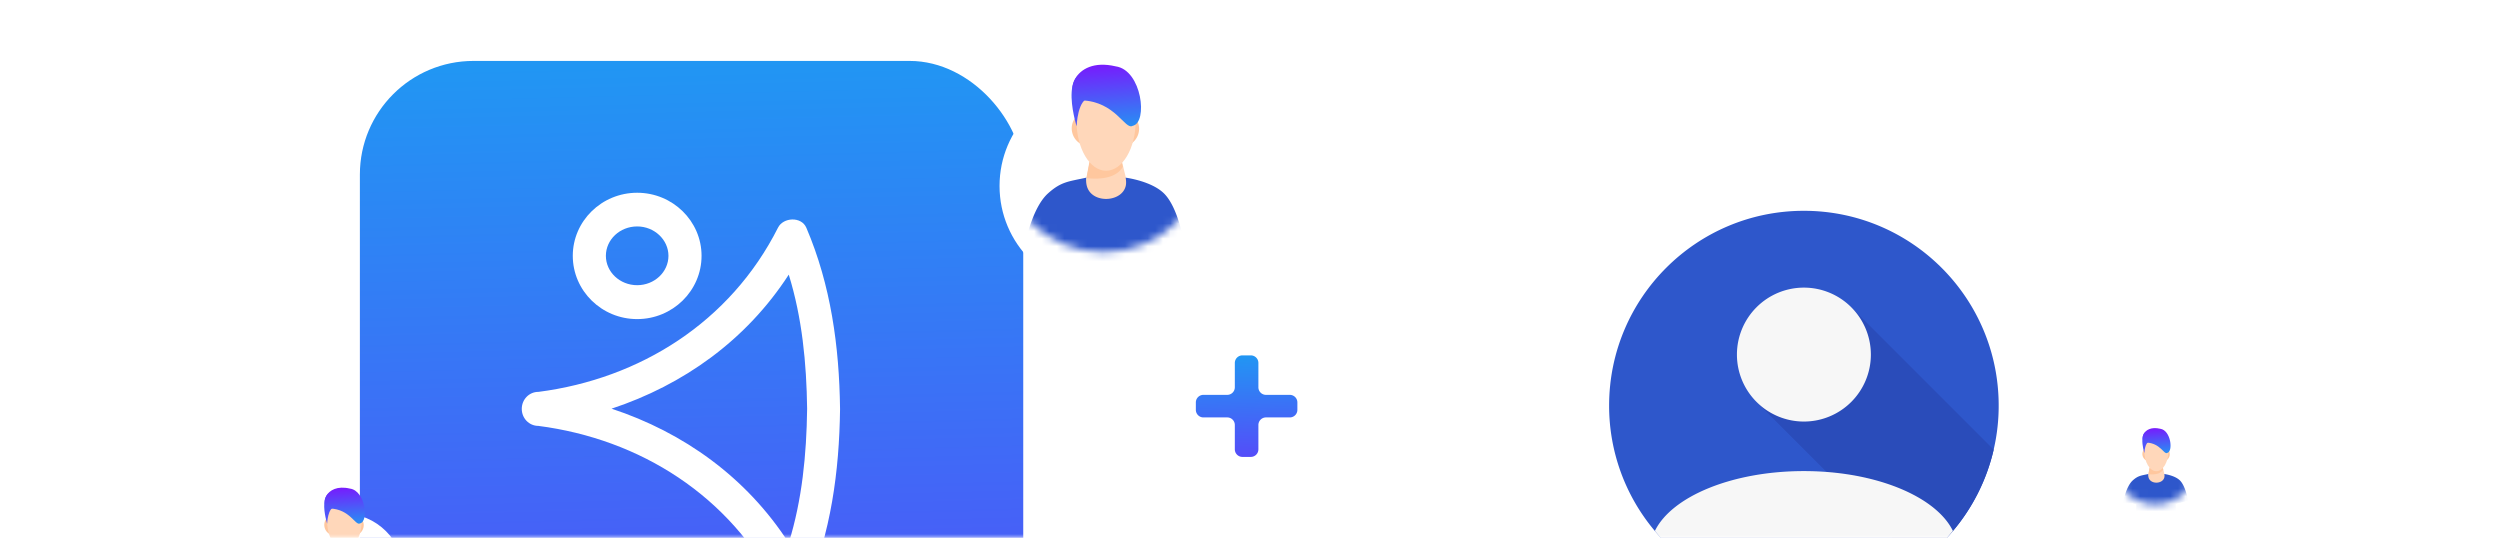 <svg width="330" height="71" viewBox="0 0 330 71" fill="none" xmlns="http://www.w3.org/2000/svg"><mask id="a" mask-type="alpha" maskUnits="userSpaceOnUse" x="0" y="0" width="330" height="71"><path fill="#EFEFEF" d="M0 0h330v71H0z"/></mask><g mask="url(#a)"><g filter="url(#b)"><rect x="196.979" y="12.4" width="81.907" height="85.212" rx="8" fill="#fff"/></g><rect x="194.039" y="9.829" width="87.783" height="87.783" rx="8" fill="#fff"/><g clip-path="url(#c)"><path d="M263.826 53.536a25.614 25.614 0 0 1-6.038 16.554 25.75 25.75 0 0 1-4.607 4.282 25.589 25.589 0 0 1-15.066 4.875c-7.894 0-14.957-3.557-19.673-9.157a25.605 25.605 0 0 1-6.038-16.554c0-14.2 11.511-25.71 25.711-25.71 14.199 0 25.711 11.51 25.711 25.71Z" fill="#2E57CB"/><path d="M263.165 59.355a25.625 25.625 0 0 1-5.376 10.735 25.818 25.818 0 0 1-4.607 4.282l-21.317-21.317 12.5-12.5 18.8 18.8Z" fill="#2A4CBA"/><path d="M257.788 70.09c-4.716 5.6-11.78 9.157-19.673 9.157-7.894 0-14.958-3.557-19.674-9.157 2.213-4.543 10.183-7.906 19.674-7.906 7.778 0 14.536 2.26 17.939 5.575.75.73 1.336 1.511 1.734 2.331ZM244.364 40.555a8.836 8.836 0 0 1 0 12.5 8.837 8.837 0 0 1-12.499 0 8.836 8.836 0 0 1 0-12.5 8.837 8.837 0 0 1 12.499 0Z" fill="#F7F7F7"/></g><path d="M171.254 54.1a1 1 0 0 1-1 1h-3.146a1 1 0 0 0-1 1v3.212a1 1 0 0 1-1 1h-1.111a1 1 0 0 1-1-1V56.1a1 1 0 0 0-1-1h-3.145a1 1 0 0 1-1-1v-.979a1 1 0 0 1 1-1h3.145a1 1 0 0 0 1-1V47.91a1 1 0 0 1 1-1h1.111a1 1 0 0 1 1 1v3.212a1 1 0 0 0 1 1h3.146a1 1 0 0 1 1 1v.979Z" fill="url(#d)"/><g filter="url(#e)"><rect x="50.435" y="15.369" width="81.702" height="80.236" rx="8" fill="#fff"/></g><rect x="47.504" y="8.042" width="87.564" height="87.564" rx="15" fill="url(#f)"/><path d="M84.106 42.12c-4.686 0-8.499-3.742-8.499-8.352 0-4.583 3.813-8.325 8.5-8.325 4.686 0 8.498 3.742 8.498 8.325 0 4.61-3.813 8.352-8.499 8.352Zm0-12.23c-2.277 0-4.13 1.735-4.13 3.878 0 2.142 1.853 3.877 4.13 3.877s4.13-1.735 4.13-3.877c0-2.115-1.853-3.878-4.13-3.878Z" fill="#fff"/><path d="M110.886 53.945c-.105-8.224-1.212-16.314-4.452-23.889-.658-1.515-3.055-1.38-3.74 0-6.295 12.472-18.228 19.939-31.608 21.67h-.027c-1.211 0-2.186 1.002-2.186 2.246s.975 2.245 2.186 2.245c13.408 1.732 25.366 9.226 31.635 21.698.685 1.38 3.082 1.515 3.74 0 3.24-7.576 4.347-15.665 4.452-23.889v-.081Zm-4.346.054c-.079 5.979-.659 11.985-2.424 17.666-5.584-8.657-13.88-14.582-23.39-17.72 9.483-3.138 17.78-9.036 23.39-17.693 1.765 5.681 2.345 11.687 2.424 17.666v.081Z" fill="#fff"/><g filter="url(#g)"><circle cx="145.677" cy="19.546" r="13.738" fill="#fff"/></g><mask id="h" mask-type="alpha" maskUnits="userSpaceOnUse" x="131" y="5" width="29" height="29"><circle cx="145.677" cy="19.546" r="13.738" fill="#141F34"/></mask><g mask="url(#h)"><path d="m150.3 27.053-3.86 3.298-4.213-3.05 1.005-2.783.207-1.062.409-2.103 4.228-.117.182.749.493 2.021 1.549 3.047Z" fill="#FFD7BA"/><path d="M148.216 22.005c-.428.787-1.603 1.847-4.818 1.51l.409-2.159 4.227-.12.182.77ZM142.736 19.039a2.343 2.343 0 0 1-1.219-1.618 2.276 2.276 0 0 1 .518-1.983c.238 1.195.472 2.394.701 3.6ZM149.092 19.091a2.34 2.34 0 0 0 1.219-1.618 2.276 2.276 0 0 0-.518-1.982 409.411 409.411 0 0 0-.701 3.6Z" fill="#FFC79E"/><path d="M149.911 15.936c0 3.646-1.749 6.602-3.907 6.602-2.157 0-3.906-2.956-3.906-6.602 0-3.646 1.749-4.726 3.906-4.726 2.158 0 3.907 1.08 3.907 4.726" fill="#FFD7BA"/><path d="M146.393 10.343s-.734 2.562-2.456 2.566c-1.721.004-1.822 3.77-1.822 3.77s-3.169-10.058 4.278-6.336Z" fill="#5054F9"/><path d="M142.771 13.246c-2.465-.264-1.282-5.852 4.489-4.489 3.478.47 4.303 7.456 2.245 7.856-1.004.58-2.245-3.217-6.734-3.367Z" fill="url(#i)"/><path d="M152.62 33.148c-.121.04-.229.076-.324.11.057.518.119 1.728.184 2.857l.008.129c.018.313.037.618.056.897.034.51.069.939.104 1.181.105.595.189 1.212.257 1.79.169 1.459.231 3.65.231 3.65-.282-.007-13.934 0-13.934 0l.07-3.334.047-1.554.045-1.473.121-4.075a4.636 4.636 0 0 0-.593-.128c-.995-.172-2.753-.36-3.425-.429a98.869 98.869 0 0 0-.272-.028s.906-5.197 3.139-7.21c1.767-1.591 2.743-1.563 5.057-2.082 0 0-.144.873.285 1.625 1.037 1.807 4.466 1.486 4.924-.547.11-.486-.017-1.076-.017-1.076s3.383.427 5.061 2.08c1.919 1.891 2.646 6.586 2.646 6.586l-.346.09c-.717.189-2.38.633-3.324.94Z" fill="#2E57CB"/></g><g filter="url(#j)"><circle cx="45.27" cy="70.81" r="8.042" fill="#fff"/></g><mask id="k" mask-type="alpha" maskUnits="userSpaceOnUse" x="37" y="62" width="17" height="17"><circle cx="45.27" cy="70.81" r="8.042" fill="#141F34"/></mask><g mask="url(#k)"><path d="M43.548 70.514a1.372 1.372 0 0 1-.713-.947c-.09-.437.036-.863.303-1.161.14.7.277 1.402.41 2.108ZM47.27 70.544c.352-.18.625-.52.713-.947a1.333 1.333 0 0 0-.303-1.16c-.14.7-.276 1.401-.41 2.107Z" fill="#FFC79E"/><path d="M47.747 68.698c0 2.134-1.024 3.864-2.286 3.864-1.263 0-2.287-1.73-2.287-3.864s1.024-2.767 2.287-2.767c1.262 0 2.286.633 2.286 2.767" fill="#FFD7BA"/><path d="M45.69 65.423s-.43 1.5-1.438 1.503c-1.008.002-1.067 2.206-1.067 2.206s-1.855-5.887 2.505-3.709Z" fill="#5054F9"/><path d="M43.568 67.123c-1.443-.155-.75-3.425 2.628-2.628 2.036.276 2.519 4.365 1.314 4.599-.588.34-1.314-1.883-3.942-1.971Z" fill="url(#l)"/></g><g filter="url(#m)"><circle cx="284.506" cy="60.982" r="5.584" fill="#fff"/></g><mask id="n" mask-type="alpha" maskUnits="userSpaceOnUse" x="278" y="55" width="13" height="12"><circle cx="284.506" cy="60.982" r="5.584" fill="#141F34"/></mask><g mask="url(#n)"><path d="m286.385 64.034-1.569 1.34-1.712-1.24.408-1.13.084-.432.167-.855 1.718-.048.074.305.201.821.629 1.239Z" fill="#FFD7BA"/><path d="M285.541 61.982c-.174.32-.652.75-1.959.614l.166-.878 1.719-.049.074.313ZM283.311 60.776a.953.953 0 0 1-.495-.658.927.927 0 0 1 .21-.806c.097.486.192.974.285 1.464ZM285.896 60.797a.953.953 0 0 0 .495-.657.927.927 0 0 0-.21-.806c-.097.485-.192.973-.285 1.463Z" fill="#FFC79E"/><path d="M286.227 59.515c0 1.482-.711 2.684-1.588 2.684-.877 0-1.588-1.202-1.588-2.684 0-1.482.711-1.922 1.588-1.922.877 0 1.588.44 1.588 1.922" fill="#FFD7BA"/><path d="M284.799 57.241s-.299 1.042-.999 1.043c-.7.002-.741 1.532-.741 1.532s-1.288-4.088 1.74-2.575Z" fill="#5054F9"/><path d="M283.325 58.421c-1.002-.107-.522-2.379 1.824-1.825 1.414.192 1.749 3.031.913 3.194-.408.235-.913-1.308-2.737-1.369Z" fill="url(#o)"/><path d="M287.329 66.511a4.014 4.014 0 0 0-.131.045c.023.21.048.702.074 1.161l.004.053.022.365c.014.207.028.381.043.48.042.242.077.492.104.727.069.593.094 1.484.094 1.484-.115-.003-5.664 0-5.664 0l.028-1.355.019-.632.019-.599.049-1.656a1.895 1.895 0 0 0-.241-.052 25.803 25.803 0 0 0-1.503-.186s.368-2.113 1.276-2.93c.718-.648 1.115-.636 2.056-.847 0 0-.059.355.116.66.421.735 1.815.605 2.001-.222.045-.198-.007-.438-.007-.438s1.375.174 2.058.846c.78.769 1.075 2.677 1.075 2.677l-.14.037a30.07 30.07 0 0 0-1.352.382Z" fill="#2E57CB"/></g></g><defs><linearGradient id="d" x1="165.681" y1="46.909" x2="166.38" y2="74.157" gradientUnits="userSpaceOnUse"><stop stop-color="#2196F3"/><stop offset="1" stop-color="#8A00FF"/></linearGradient><linearGradient id="f" x1="98.655" y1="8.042" x2="103.221" y2="186.059" gradientUnits="userSpaceOnUse"><stop stop-color="#2196F3"/><stop offset="1" stop-color="#8A00FF"/></linearGradient><linearGradient id="i" x1="143.961" y1="6.72" x2="144.643" y2="17.478" gradientUnits="userSpaceOnUse"><stop stop-color="#8A00FF"/><stop offset="1" stop-color="#2296F3"/></linearGradient><linearGradient id="l" x1="44.264" y1="63.303" x2="44.664" y2="69.6" gradientUnits="userSpaceOnUse"><stop stop-color="#8A00FF"/><stop offset="1" stop-color="#2296F3"/></linearGradient><linearGradient id="o" x1="283.808" y1="55.768" x2="284.085" y2="60.142" gradientUnits="userSpaceOnUse"><stop stop-color="#8A00FF"/><stop offset="1" stop-color="#2296F3"/></linearGradient><filter id="b" x="166.979" y="-2.6" width="141.907" height="145.212" filterUnits="userSpaceOnUse" color-interpolation-filters="sRGB"><feFlood flood-opacity="0" result="BackgroundImageFix"/><feColorMatrix in="SourceAlpha" type="matrix" values="0 0 0 0 0 0 0 0 0 0 0 0 0 0 0 0 0 0 127 0"/><feOffset dy="15"/><feGaussianBlur stdDeviation="15"/><feColorMatrix type="matrix" values="0 0 0 0 0.133 0 0 0 0 0.588 0 0 0 0 0.953 0 0 0 0.3 0"/><feBlend mode="normal" in2="BackgroundImageFix" result="effect1_dropShadow"/><feBlend mode="normal" in="SourceGraphic" in2="effect1_dropShadow" result="shape"/></filter><filter id="e" x="20.436" y=".369" width="141.702" height="140.236" filterUnits="userSpaceOnUse" color-interpolation-filters="sRGB"><feFlood flood-opacity="0" result="BackgroundImageFix"/><feColorMatrix in="SourceAlpha" type="matrix" values="0 0 0 0 0 0 0 0 0 0 0 0 0 0 0 0 0 0 127 0"/><feOffset dy="15"/><feGaussianBlur stdDeviation="15"/><feColorMatrix type="matrix" values="0 0 0 0 0.133 0 0 0 0 0.588 0 0 0 0 0.953 0 0 0 0.3 0"/><feBlend mode="normal" in2="BackgroundImageFix" result="effect1_dropShadow"/><feBlend mode="normal" in="SourceGraphic" in2="effect1_dropShadow" result="shape"/></filter><filter id="g" x="121.939" y=".808" width="47.475" height="47.475" filterUnits="userSpaceOnUse" color-interpolation-filters="sRGB"><feFlood flood-opacity="0" result="BackgroundImageFix"/><feColorMatrix in="SourceAlpha" type="matrix" values="0 0 0 0 0 0 0 0 0 0 0 0 0 0 0 0 0 0 127 0"/><feOffset dy="5"/><feGaussianBlur stdDeviation="5"/><feColorMatrix type="matrix" values="0 0 0 0 0 0 0 0 0 0.441 0 0 0 0 0.792 0 0 0 0.2 0"/><feBlend mode="normal" in2="BackgroundImageFix" result="effect1_dropShadow"/><feBlend mode="normal" in="SourceGraphic" in2="effect1_dropShadow" result="shape"/></filter><filter id="j" x="27.229" y="57.769" width="36.083" height="36.083" filterUnits="userSpaceOnUse" color-interpolation-filters="sRGB"><feFlood flood-opacity="0" result="BackgroundImageFix"/><feColorMatrix in="SourceAlpha" type="matrix" values="0 0 0 0 0 0 0 0 0 0 0 0 0 0 0 0 0 0 127 0"/><feOffset dy="5"/><feGaussianBlur stdDeviation="5"/><feColorMatrix type="matrix" values="0 0 0 0 0 0 0 0 0 0.441 0 0 0 0 0.792 0 0 0 0.2 0"/><feBlend mode="normal" in2="BackgroundImageFix" result="effect1_dropShadow"/><feBlend mode="normal" in="SourceGraphic" in2="effect1_dropShadow" result="shape"/></filter><filter id="m" x="258.922" y="55.398" width="51.169" height="51.169" filterUnits="userSpaceOnUse" color-interpolation-filters="sRGB"><feFlood flood-opacity="0" result="BackgroundImageFix"/><feColorMatrix in="SourceAlpha" type="matrix" values="0 0 0 0 0 0 0 0 0 0 0 0 0 0 0 0 0 0 127 0"/><feOffset dy="20"/><feGaussianBlur stdDeviation="10"/><feColorMatrix type="matrix" values="0 0 0 0 0 0 0 0 0 0.441 0 0 0 0 0.792 0 0 0 0.2 0"/><feBlend mode="normal" in2="BackgroundImageFix" result="effect1_dropShadow"/><feBlend mode="normal" in="SourceGraphic" in2="effect1_dropShadow" result="shape"/></filter><clipPath id="c"><path fill="#fff" transform="translate(212.404 27.826)" d="M0 0h51.421v51.421H0z"/></clipPath></defs></svg>